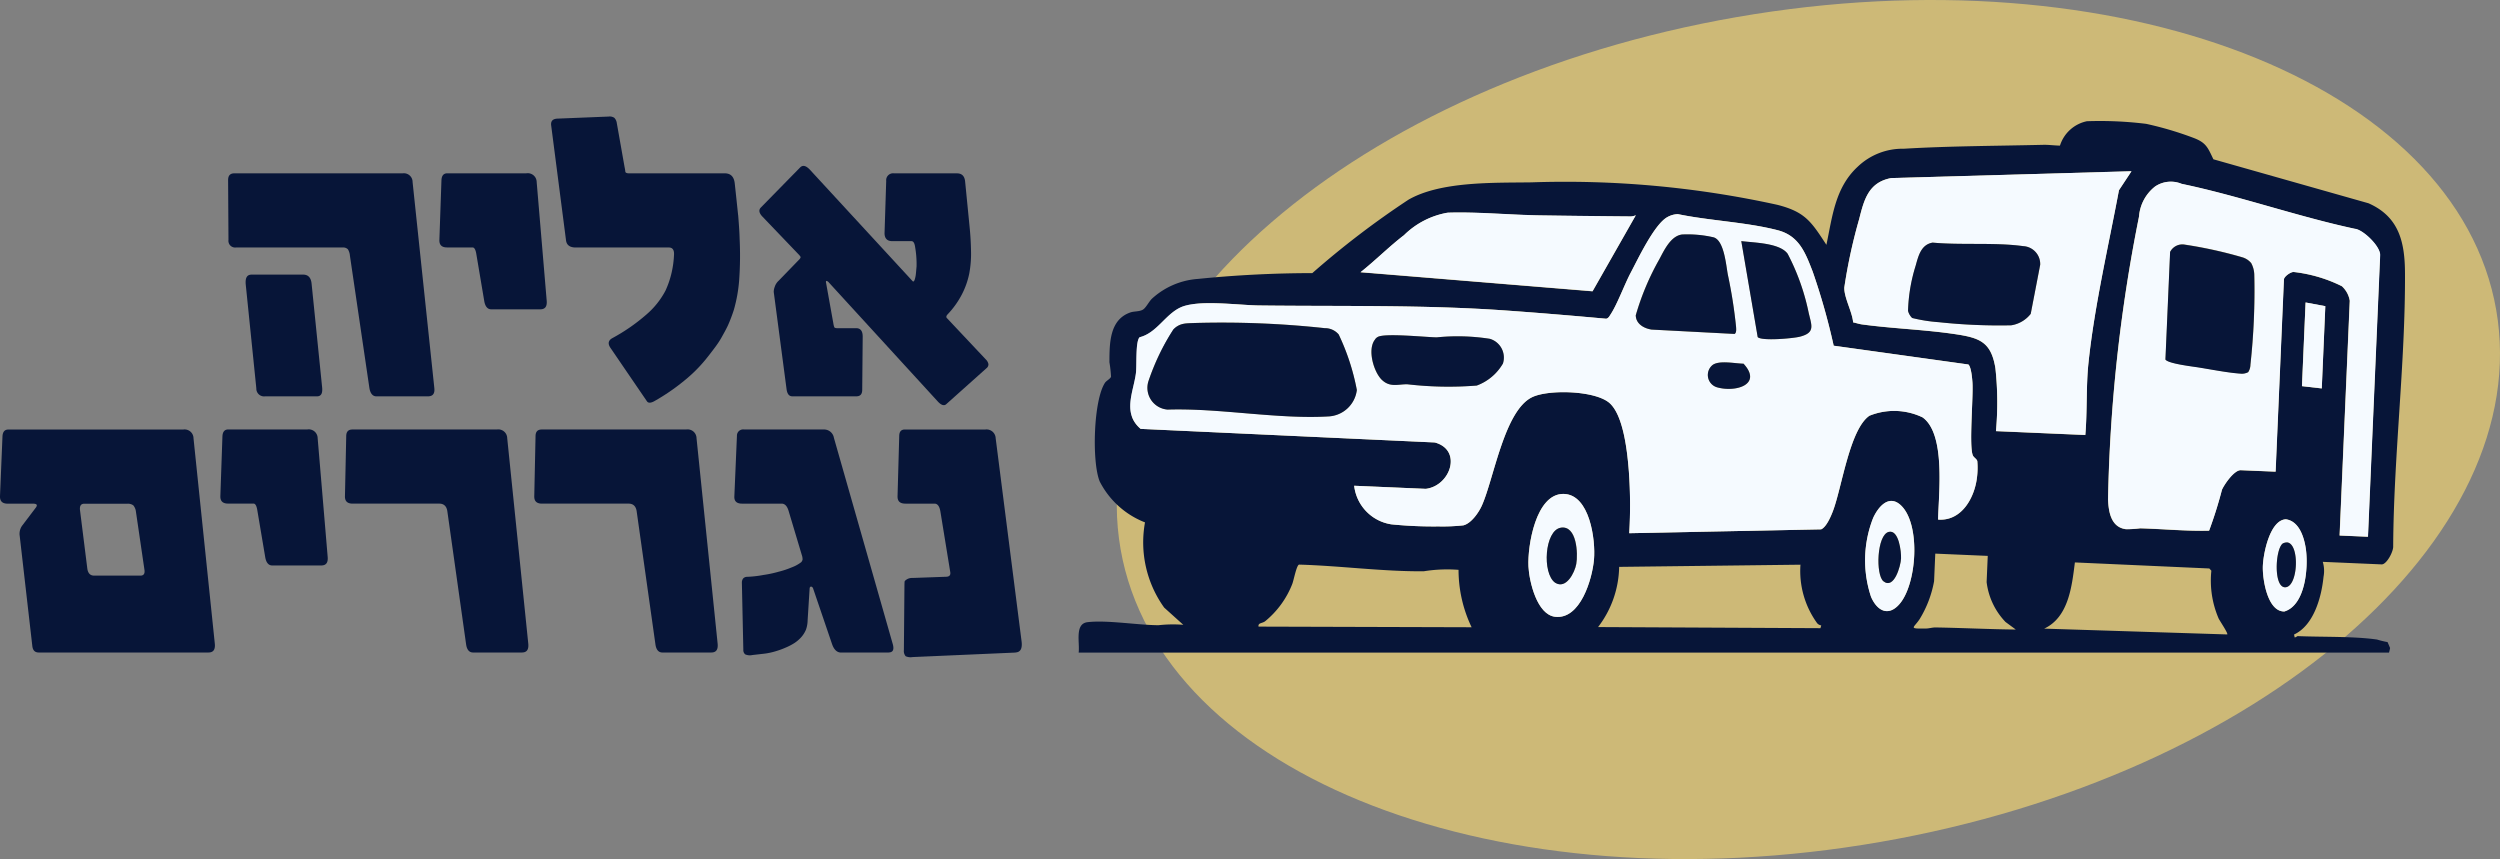 <svg xmlns="http://www.w3.org/2000/svg" xmlns:xlink="http://www.w3.org/1999/xlink" width="172.013" height="59.109" viewBox="0 0 172.013 59.109"><rect x="0" y="0" width="172.013" height="59.109" fill="#808080" stroke="none"/><defs><clipPath id="clip-path"><rect id="Rectangle_134" data-name="Rectangle 134" width="172.013" height="59.109" transform="translate(0 0)" fill="none"></rect></clipPath></defs><g id="Main_logo" data-name="Main logo" transform="translate(0 0.004)"><g id="Group_173" data-name="Group 173" transform="translate(0 -0.004)" clip-path="url(#clip-path)"><path id="Path_1127" data-name="Path 1127" d="M1567.92,21.324c2.724,15.673-16.256,32.062-42.393,36.605s-49.535-4.479-52.259-20.152,16.255-32.062,42.393-36.605,49.535,4.479,52.259,20.152" transform="translate(-1396.167 0.004)" fill="#cdb977"></path><path id="Path_1128" data-name="Path 1128" d="M315,243.4c.051.408-.093.6-.444.6h-3.541c-.253,0-.418-.2-.48-.576l-1.342-9.12a.944.944,0,0,0-.137-.422.467.467,0,0,0-.353-.126h-7.335a.463.463,0,0,1-.529-.52l-.025-4.117c0-.309.139-.464.434-.464h11.579a.6.6,0,0,1,.68.6Zm-7.715,0c.037.408-.079.6-.36.6h-3.569a.533.533,0,0,1-.6-.548l-.728-7.139c-.044-.464.082-.689.405-.689h3.541q.527,0,.585.632Z" transform="translate(-285.119 -216.729)" fill="#071538"></path><path id="Path_1129" data-name="Path 1129" d="M586.939,237.413c.037.408-.107.6-.444.6h-3.373c-.253,0-.418-.2-.48-.576l-.552-3.274c-.048-.267-.135-.408-.248-.408h-1.757c-.365,0-.541-.169-.529-.52l.143-4.117q.026-.464.405-.464h5.438a.614.614,0,0,1,.708.6Z" transform="translate(-549.324 -216.73)" fill="#071538"></path><path id="Path_1130" data-name="Path 1130" d="M739.827,160.493c.051.632.09,1.166.1,1.616a23.878,23.878,0,0,1-.028,2.8,10.152,10.152,0,0,1-.369,2.094,10.594,10.594,0,0,1-.4,1.054c-.144.309-.305.59-.454.857s-.328.52-.509.759-.362.478-.556.717a10.029,10.029,0,0,1-1.511,1.5,14.232,14.232,0,0,1-2.058,1.405c-.237.127-.406.127-.492,0l-2.514-3.682c-.19-.281-.148-.506.128-.661a12.806,12.806,0,0,0,2.353-1.63,5.608,5.608,0,0,0,1.311-1.644,6.356,6.356,0,0,0,.4-1.152,6.741,6.741,0,0,0,.185-1.321c.016-.323-.1-.492-.357-.492h-6.408c-.407,0-.625-.169-.666-.492l-1.022-7.911c-.037-.3.112-.45.434-.464l3.51-.141a.576.576,0,0,1,.4.084.634.634,0,0,1,.172.365l.532,3.007c.034.155.048.267.056.337s.1.112.253.112H738.9c.408,0,.633.225.689.675.092.843.17,1.574.235,2.206" transform="translate(-689.037 -145.684)" fill="#071538"></path><path id="Path_1131" data-name="Path 1131" d="M1016.036,223.017c.062.6.092,1.18.1,1.714a7.326,7.326,0,0,1-.129,1.546,5.511,5.511,0,0,1-.51,1.419,5.972,5.972,0,0,1-.981,1.363c-.1.112-.1.2-.023.267l2.659,2.825a.609.609,0,0,1,.181.323.333.333,0,0,1-.133.281l-2.767,2.473c-.151.141-.357.07-.6-.2l-7.525-8.221a.354.354,0,0,0-.105-.056c-.044-.014-.065.042-.037.155l.515,2.867c.03.126.051.183.081.2a.4.4,0,0,0,.158.028h1.307c.309,0,.46.2.455.6l-.033,3.654c-.005.3-.142.436-.409.436h-4.4c-.225,0-.358-.169-.4-.52l-.879-6.661a.975.975,0,0,1,.068-.351.954.954,0,0,1,.27-.422l1.431-1.476a.311.311,0,0,0,.081-.141c-.005-.042-.039-.084-.1-.155l-2.556-2.67c-.213-.239-.237-.436-.076-.6l2.7-2.754c.188-.183.406-.126.682.169l7.045,7.645c.083.1.153-.014.212-.323.026-.126.04-.351.07-.675a6.86,6.86,0,0,0-.094-1.307c-.037-.3-.125-.436-.251-.436h-1.321c-.365,0-.545-.2-.536-.576l.114-3.569a.474.474,0,0,1,.539-.52h4.328c.351,0,.531.2.564.576Z" transform="translate(-949.324 -207.421)" fill="#071538"></path><path id="Path_1132" data-name="Path 1132" d="M14.781,581.289c.037.408-.107.6-.444.6H2.673c-.267,0-.411-.141-.448-.436l-.869-7.588a.954.954,0,0,1,.165-.7l.916-1.208c.17-.211.116-.309-.179-.309H.529c-.365,0-.541-.169-.529-.52l.171-4.117q.026-.464.406-.464H12.606a.614.614,0,0,1,.708.6ZM9.353,572.2a.819.819,0,0,0-.181-.436.631.631,0,0,0-.408-.112H5.8c-.239,0-.332.155-.293.464l.5,3.991c.041.323.2.492.469.492h3.19c.225,0,.32-.141.268-.436Z" transform="translate(0 -536.993)" fill="#071538"></path><path id="Path_1133" data-name="Path 1133" d="M298.045,575.3c.037.408-.107.6-.444.6h-3.373c-.253,0-.418-.2-.48-.576l-.552-3.274c-.048-.267-.136-.408-.248-.408h-1.757c-.365,0-.541-.169-.529-.52l.143-4.117q.026-.464.405-.464h5.438a.614.614,0,0,1,.708.6Z" transform="translate(-275.5 -536.993)" fill="#071538"></path><path id="Path_1134" data-name="Path 1134" d="M467.6,581.289c.037.408-.107.6-.444.6H463.8c-.267,0-.432-.2-.48-.576l-1.286-9.12c-.046-.365-.237-.548-.561-.548h-5.958c-.365,0-.541-.169-.529-.52l.087-4.117c0-.309.138-.464.434-.464h9.935a.614.614,0,0,1,.708.6Z" transform="translate(-431.251 -536.993)" fill="#071538"></path><path id="Path_1135" data-name="Path 1135" d="M717.32,581.289c.037.408-.107.6-.444.6h-3.359c-.267,0-.432-.2-.48-.576l-1.286-9.12c-.046-.365-.237-.548-.561-.548h-5.958c-.365,0-.541-.169-.529-.52l.087-4.117c0-.309.138-.464.434-.464h9.935a.614.614,0,0,1,.708.6Z" transform="translate(-667.942 -536.993)" fill="#071538"></path><path id="Path_1136" data-name="Path 1136" d="M979.383,581.893h-3.288c-.281,0-.488-.2-.62-.576l-1.292-3.794q-.039-.148-.148-.169c-.07,0-.105.056-.107.155l-.136,2.164a2.019,2.019,0,0,1-.115.646,1.889,1.889,0,0,1-.341.534,2.492,2.492,0,0,1-.444.379,4.123,4.123,0,0,1-.62.323,5.687,5.687,0,0,1-.7.253,4.5,4.5,0,0,1-.711.155l-.873.1a.8.8,0,0,1-.483-.042.365.365,0,0,1-.137-.309l-.1-4.623a.486.486,0,0,1,.077-.281.362.362,0,0,1,.279-.126,7.519,7.519,0,0,0,1.122-.127,8.018,8.018,0,0,0,1.054-.225,6.082,6.082,0,0,0,.9-.3,2.444,2.444,0,0,0,.644-.351.363.363,0,0,0,.1-.183.908.908,0,0,0-.055-.323l-.9-3.007c-.1-.351-.262-.52-.487-.52h-2.726c-.365,0-.541-.169-.526-.492l.178-4.174a.427.427,0,0,1,.493-.436h5.48a.687.687,0,0,1,.7.576l4.042,14.165c.121.408.02.6-.275.6" transform="translate(-918.223 -536.993)" fill="#071538"></path><path id="Path_1137" data-name="Path 1137" d="M1192.044,581.893l-7.072.309a.846.846,0,0,1-.485-.056.553.553,0,0,1-.123-.422l.039-4.5c.005-.07,0-.126.007-.169s.005-.07.017-.084a.67.67,0,0,1,.522-.211l2.35-.084q.314-.021.253-.337l-.675-4.145q-.09-.548-.406-.548h-2c-.379,0-.555-.169-.543-.52l.115-4.117c0-.309.124-.464.391-.464h5.537a.628.628,0,0,1,.708.6l1.782,13.968c.064.506-.073.759-.423.773" transform="translate(-1122.172 -536.993)" fill="#071538"></path><path id="Path_1138" data-name="Path 1138" d="M1513.071,188.49c.036-6.2.84-12.569.812-18.745-.009-2.126-.394-3.886-2.511-4.819L1500.7,161.9c-.392-.819-.5-1.146-1.378-1.477a23.3,23.3,0,0,0-3.243-.961,25.892,25.892,0,0,0-4.082-.181,2.47,2.47,0,0,0-1.854,1.678c-.383-.005-.771-.063-1.154-.054-3.14.075-6.476.082-9.593.269a4.461,4.461,0,0,0-3.173,1.24c-1.552,1.442-1.735,3.409-2.15,5.372-1.045-1.6-1.461-2.268-3.381-2.755a67.975,67.975,0,0,0-16.914-1.544c-2.581.038-6.24-.084-8.463,1.195a60.491,60.491,0,0,0-6.615,5.05,78.787,78.787,0,0,0-7.878.4,5.222,5.222,0,0,0-3.157,1.362c-.212.208-.416.632-.622.752-.251.145-.585.1-.857.19-1.449.5-1.439,2.139-1.445,3.429a8.517,8.517,0,0,1,.111.989c-.026.135-.317.277-.414.421-.8,1.206-.911,5.466-.365,6.793a5.9,5.9,0,0,0,3.116,2.815,7.7,7.7,0,0,0,1.319,5.862l1.314,1.184a9.072,9.072,0,0,0-1.708.029c-1.441-.008-3.554-.368-4.878-.209-.9.107-.525,1.4-.612,2.094h90.159c.029-.1.052-.2.074-.317l-.173-.407a6,6,0,0,1-.727-.176c-1.623-.231-3.773-.163-5.465-.236-.026,0-.107.086-.2.091l-.042-.2c1.36-.632,1.889-2.576,2.028-3.972a2.17,2.17,0,0,0-.052-1.028l4.05.175c.347.015.843-.93.792-1.282m-37.765-17.77a36.352,36.352,0,0,1,1.025-4.716c.335-1.33.644-2.519,2.2-2.811l16.534-.467-.863,1.307c-.72,3.832-1.7,8.039-2.1,11.913-.166,1.607-.074,3.311-.214,4.927l-6.148-.266a21.807,21.807,0,0,0-.037-4.324c-.292-1.807-1.075-2.094-2.755-2.347-2.118-.318-4.3-.382-6.421-.671-.206-.028-.41-.1-.614-.14-.057-.719-.632-1.716-.606-2.4m-30.29-3.606a5.653,5.653,0,0,1,2.993-1.539c2.011-.07,4.312.154,6.355.185,2.069.031,4.173.056,6.253.073a.915.915,0,0,0,.343-.085l-2.977,5.234-15.964-1.311c1.027-.814,1.959-1.76,3-2.557M1435,194.054c-.047-.272.26-.215.456-.37a6.235,6.235,0,0,0,1.866-2.564c.106-.276.29-1.281.465-1.332,2.852.081,5.718.479,8.575.46a10.108,10.108,0,0,1,2.4-.1,9.151,9.151,0,0,0,.9,3.95Zm23.082-4.619c-.12,1.356-.938,4.14-2.671,3.943-1.249-.142-1.786-2.415-1.838-3.471-.068-1.395.5-5.008,2.418-4.982,1.8.025,2.209,3.179,2.091,4.509m15.581,4.728-15.3-.077a6.992,6.992,0,0,0,1.45-4.141l12.476-.15a6.117,6.117,0,0,0,1.143,4.019.433.433,0,0,0,.286.157Zm.045-6.8-13.2.266a32.514,32.514,0,0,0-.025-4.242c-.1-1.262-.35-3.822-1.315-4.7s-4.181-.965-5.327-.424c-1.923.908-2.637,5.589-3.47,7.457-.219.49-.732,1.232-1.275,1.368a13.191,13.191,0,0,1-1.714.073,28.9,28.9,0,0,1-3.229-.141,3.036,3.036,0,0,1-2.571-2.657l4.929.213c1.7-.207,2.535-2.672.618-3.191l-20.237-.935c-1.273-1.081-.495-2.543-.327-3.827.068-.523-.041-2.2.257-2.479,1.176-.3,1.755-1.557,2.807-2.049,1.188-.555,4-.153,5.405-.136,5.617.07,11.3-.053,16.892.34,2.333.164,4.665.36,7,.573.158-.041.214-.17.295-.291.464-.7.953-2.053,1.39-2.878.512-.966,1.612-3.3,2.5-3.812a1.607,1.607,0,0,1,.737-.218c2.2.458,4.706.549,6.868,1.107,1.483.383,1.907,1.544,2.414,2.847a45.152,45.152,0,0,1,1.445,5.1l9.268,1.293c.195.171.261.957.28,1.243.068,1.021-.252,4.455.036,5.028.07.14.259.227.3.382a5.348,5.348,0,0,1-.027,1.156c-.177,1.4-1.073,2.981-2.67,2.863.029-1.751.54-5.883-1.069-7.032a4.529,4.529,0,0,0-3.656-.113c-1.363.933-1.9,4.952-2.512,6.56-.139.364-.449,1.1-.814,1.258m3.435,4.64a7.949,7.949,0,0,1,.149-5.433c.362-.784,1.1-1.652,1.934-.835,1.345,1.325,1.074,5.409-.137,6.78-.78.883-1.548.42-1.946-.512m4.439,2.107c-.23,0-.448.074-.679.076-1.227.014-.829-.021-.414-.655a7.549,7.549,0,0,0,.99-2.6l.082-1.9,3.611.156-.078,1.805a4.791,4.791,0,0,0,1.3,2.742l.708.521c-1.839-.019-3.682-.114-5.522-.144m20.075.481-12.6-.4c1.679-.785,1.906-2.913,2.112-4.555l9.25.416.14.153a6.59,6.59,0,0,0,.5,3.287c.071.156.672,1.032.592,1.1m3.931-1.58c-1.164.018-1.5-2.19-1.485-3.052s.471-3.242,1.588-3.29c.929.131,1.267,1.275,1.377,2.07.172,1.255-.033,3.828-1.48,4.271m2.571-15.346-1.362-.156.249-5.758,1.358.255Zm3.176,10.208-1.952-.085.7-16.152a1.726,1.726,0,0,0-.541-1,9.89,9.89,0,0,0-3.335-.981c-.232.013-.647.327-.655.517l-.572,13.223-2.391-.1c-.451-.02-1.125.958-1.3,1.344a29.045,29.045,0,0,1-.885,2.816c-1.582.043-3.161-.12-4.741-.162a7.571,7.571,0,0,1-.975.061c-1.032-.13-1.2-1.192-1.236-2.055a109.027,109.027,0,0,1,2.13-19.453,2.905,2.905,0,0,1,1.1-2.067,1.933,1.933,0,0,1,1.836-.186c3.967.827,7.968,2.248,11.95,3.1.605.119,1.727,1.225,1.7,1.814Z" transform="translate(-1348.407 -150.94)" fill="#071538"></path><path id="Path_1139" data-name="Path 1139" d="M1549.02,299.469c-.039-.154-.229-.242-.3-.382-.288-.573.032-4.007-.036-5.028-.019-.286-.085-1.072-.28-1.243l-9.268-1.293a45.153,45.153,0,0,0-1.445-5.1c-.507-1.3-.931-2.464-2.414-2.847-2.162-.559-4.666-.649-6.868-1.107a1.607,1.607,0,0,0-.737.218c-.891.517-1.991,2.847-2.5,3.812-.437.825-.926,2.177-1.39,2.878-.08.121-.137.25-.295.291-2.335-.212-4.667-.408-7-.573-5.6-.393-11.275-.27-16.892-.34-1.408-.017-4.217-.419-5.405.136-1.053.492-1.631,1.753-2.807,2.049-.3.277-.188,1.957-.257,2.479-.167,1.284-.946,2.745.327,3.827l20.237.935c1.917.52,1.078,2.985-.618,3.191l-4.929-.213a3.036,3.036,0,0,0,2.571,2.657,28.9,28.9,0,0,0,3.229.141,13.188,13.188,0,0,0,1.714-.073c.544-.136,1.057-.878,1.275-1.368.833-1.868,1.547-6.549,3.47-7.457,1.147-.541,4.362-.453,5.327.424s1.218,3.436,1.315,4.7a32.514,32.514,0,0,1,.025,4.242l13.2-.266c.366-.158.675-.894.814-1.258.616-1.608,1.149-5.627,2.512-6.56a4.529,4.529,0,0,1,3.656.113c1.609,1.15,1.1,5.281,1.069,7.032,1.6.117,2.493-1.465,2.67-2.863a5.348,5.348,0,0,0,.027-1.156m-42.691-4.9a2.069,2.069,0,0,1-1.986,1.82c-3.487.2-7.488-.586-11.03-.473a1.5,1.5,0,0,1-1.32-1.959,15.8,15.8,0,0,1,1.712-3.549c.442-.459.857-.421,1.464-.448a66,66,0,0,1,8.954.355,1.237,1.237,0,0,1,.958.434,15.647,15.647,0,0,1,1.249,3.821m10.046-1.819a3.472,3.472,0,0,1-1.8,1.515,24.5,24.5,0,0,1-4.765-.087c-.617-.019-1.189.241-1.757-.3s-1.014-2.073-.489-2.761a.514.514,0,0,1,.2-.195c.469-.278,3.287.013,4.055.028a14.272,14.272,0,0,1,3.659.1,1.345,1.345,0,0,1,.9,1.7m9.138-3.316a17.76,17.76,0,0,1,1.622-3.857c.324-.607.771-1.583,1.531-1.7a8,8,0,0,1,2.2.191c.728.2.861,1.89.986,2.563a33.55,33.55,0,0,1,.569,3.607c.007.149.035.388-.105.478l-5.713-.3c-.527-.082-1.072-.39-1.088-.978m5.558,4.937a.885.885,0,0,1-.293-1.5c.436-.375,1.6-.117,2.154-.113,1.341,1.458-.593,2-1.861,1.613m5.727-3.469c-.473.118-2.631.31-2.89.023l-1.129-6.6c.88.114,2.642.121,3.189.871a15.417,15.417,0,0,1,1.439,4.022c.2.9.5,1.407-.609,1.686" transform="translate(-1412.97 -267.737)" fill="#f5faff"></path><path id="Path_1140" data-name="Path 1140" d="M2797.478,243.006c-3.982-.851-7.983-2.272-11.95-3.1a1.933,1.933,0,0,0-1.836.186,2.9,2.9,0,0,0-1.1,2.067,109.016,109.016,0,0,0-2.13,19.453c.033.863.2,1.925,1.236,2.055a7.568,7.568,0,0,0,.975-.061c1.58.042,3.159.2,4.741.162a29.046,29.046,0,0,0,.885-2.816c.173-.385.847-1.364,1.3-1.344l2.391.1.572-13.223c.008-.19.423-.5.655-.517a9.89,9.89,0,0,1,3.335.981,1.727,1.727,0,0,1,.541,1l-.7,16.152,1.952.085.838-19.372c.025-.589-1.1-1.7-1.7-1.814m-7.226,9.352a.942.942,0,0,1-.146.5.9.9,0,0,1-.519.106c-.824-.05-2.055-.291-2.914-.428-.433-.069-2.09-.261-2.267-.545l.323-7.4a.945.945,0,0,1,1.023-.5,30.073,30.073,0,0,1,3.96.874,1.257,1.257,0,0,1,.594.393,1.771,1.771,0,0,1,.214.835,46.5,46.5,0,0,1-.267,6.156" transform="translate(-2635.413 -227.258)" fill="#f5faff"></path><path id="Path_1141" data-name="Path 1141" d="M2435.819,226.379c-1.558.292-1.866,1.482-2.2,2.811a36.353,36.353,0,0,0-1.025,4.716c-.026.688.549,1.684.606,2.4.2.037.407.112.614.14,2.124.289,4.3.353,6.421.671,1.68.252,2.463.54,2.755,2.347a21.807,21.807,0,0,1,.037,4.324l6.148.266c.14-1.616.048-3.32.214-4.927.4-3.874,1.382-8.08,2.1-11.913l.863-1.307Zm9.6,9.341a2.117,2.117,0,0,1-1.34.788,38.762,38.762,0,0,1-4.983-.214,10.8,10.8,0,0,1-1.832-.288,1.037,1.037,0,0,1-.284-.489,11.437,11.437,0,0,1,.525-3.112c.187-.671.371-1.452,1.171-1.585,1.99.185,4.273-.027,6.228.243a1.233,1.233,0,0,1,1.168,1.28Z" transform="translate(-2305.693 -214.127)" fill="#f5faff"></path><path id="Path_1142" data-name="Path 1142" d="M1810.476,285.7l-15.964-1.311c1.026-.814,1.959-1.759,3-2.557a5.651,5.651,0,0,1,2.994-1.539c2.01-.07,4.311.154,6.355.185,2.069.031,4.173.056,6.252.073a.911.911,0,0,0,.343-.085Z" transform="translate(-1700.9 -265.662)" fill="#f5faff"></path><path id="Path_1143" data-name="Path 1143" d="M2018.309,651.489c-1.914-.027-2.487,3.587-2.418,4.982.052,1.055.588,3.328,1.838,3.471,1.733.2,2.551-2.587,2.671-3.943.118-1.33-.287-4.485-2.091-4.509m.875,4.819c-.106.591-.7,1.768-1.453,1.287-.913-.646-.723-3.606.388-3.784s1.194,1.782,1.065,2.5" transform="translate(-1910.725 -617.504)" fill="#f5faff"></path><path id="Path_1144" data-name="Path 1144" d="M2462.463,661.041c-.83-.817-1.573.051-1.935.835a7.95,7.95,0,0,0-.148,5.433c.4.932,1.166,1.395,1.946.512,1.211-1.371,1.482-5.455.137-6.78m-.018,3.631c-.023.515-.479,2.149-1.208,1.569-.547-.436-.461-3.209.372-3.4.686-.157.856,1.365.836,1.831" transform="translate(-2331.645 -626.245)" fill="#f5faff"></path><path id="Path_1145" data-name="Path 1145" d="M2987.587,686.992c-.11-.8-.448-1.94-1.377-2.07-1.117.049-1.577,2.431-1.588,3.29s.321,3.07,1.485,3.052c1.447-.443,1.653-3.016,1.48-4.271m-1.413,2.608c-.833.043-.7-2.644-.177-3.015a.629.629,0,0,1,.317-.069c.858.135.735,3.039-.14,3.084" transform="translate(-2828.927 -649.192)" fill="#f5faff"></path><path id="Path_1146" data-name="Path 1146" d="M3037.872,399.188l-.245,5.66-1.362-.157.249-5.758Z" transform="translate(-2877.876 -378.123)" fill="#f5faff"></path><path id="Path_1147" data-name="Path 1147" d="M1517.29,425.465a65.955,65.955,0,0,1,8.954.355,1.238,1.238,0,0,1,.958.433,15.655,15.655,0,0,1,1.249,3.821,2.069,2.069,0,0,1-1.986,1.82c-3.487.2-7.488-.586-11.03-.472a1.5,1.5,0,0,1-1.32-1.96,15.829,15.829,0,0,1,1.712-3.549c.442-.459.856-.421,1.464-.448" transform="translate(-1435.093 -403.24)" fill="#071538"></path><path id="Path_1148" data-name="Path 1148" d="M2160.558,309a7.98,7.98,0,0,1,2.2.191c.729.2.862,1.89.986,2.563a33.439,33.439,0,0,1,.568,3.607c.007.149.036.388-.1.478l-5.713-.3c-.528-.082-1.072-.39-1.088-.978a17.8,17.8,0,0,1,1.622-3.857c.324-.607.772-1.582,1.531-1.7" transform="translate(-2044.861 -292.863)" fill="#071538"></path><path id="Path_1149" data-name="Path 1149" d="M1809.66,445.25c-.557-.532-1.014-2.073-.489-2.761a.514.514,0,0,1,.2-.194c.469-.278,3.287.012,4.055.027a14.274,14.274,0,0,1,3.659.1,1.344,1.344,0,0,1,.9,1.7,3.469,3.469,0,0,1-1.8,1.515,24.439,24.439,0,0,1-4.766-.087c-.617-.019-1.189.241-1.757-.3" transform="translate(-1714.575 -419.109)" fill="#071538"></path><path id="Path_1150" data-name="Path 1150" d="M2296.706,318c.88.114,2.642.121,3.189.871a15.4,15.4,0,0,1,1.439,4.022c.2.9.5,1.407-.609,1.686-.473.119-2.631.311-2.89.023Z" transform="translate(-2176.897 -301.411)" fill="#071538"></path><path id="Path_1151" data-name="Path 1151" d="M2252.906,478.169c.436-.374,1.6-.117,2.154-.113,1.341,1.457-.593,2-1.861,1.613a.885.885,0,0,1-.293-1.5" transform="translate(-2135.098 -453.033)" fill="#071538"></path><path id="Path_1152" data-name="Path 1152" d="M2861.829,331.469a.9.9,0,0,1-.519.107c-.824-.05-2.055-.291-2.914-.428-.434-.069-2.09-.262-2.267-.545l.322-7.4a.946.946,0,0,1,1.023-.5,30.164,30.164,0,0,1,3.96.874,1.255,1.255,0,0,1,.594.393,1.77,1.77,0,0,1,.214.834,46.543,46.543,0,0,1-.266,6.156.944.944,0,0,1-.147.5" transform="translate(-2707.137 -305.866)" fill="#071538"></path><path id="Path_1153" data-name="Path 1153" d="M2517.968,319.988c1.99.185,4.273-.026,6.228.243a1.233,1.233,0,0,1,1.168,1.28l-.652,3.378a2.118,2.118,0,0,1-1.34.788,38.779,38.779,0,0,1-4.984-.214,10.8,10.8,0,0,1-1.832-.289,1.039,1.039,0,0,1-.284-.489,11.437,11.437,0,0,1,.525-3.112c.187-.671.371-1.452,1.17-1.585" transform="translate(-2384.989 -303.295)" fill="#071538"></path><path id="Path_1154" data-name="Path 1154" d="M2041.1,695.793c1.1-.176,1.194,1.782,1.065,2.5-.106.591-.7,1.768-1.453,1.287-.913-.646-.722-3.606.388-3.784" transform="translate(-1933.711 -659.486)" fill="#071538"></path><path id="Path_1155" data-name="Path 1155" d="M2478.336,701.334c.686-.157.857,1.365.836,1.831-.023.515-.479,2.149-1.208,1.568-.547-.436-.461-3.209.372-3.4" transform="translate(-2348.371 -664.738)" fill="#071538"></path><path id="Path_1156" data-name="Path 1156" d="M3003.354,715.512a.625.625,0,0,1,.316-.07c.859.134.735,3.039-.139,3.084-.833.043-.7-2.643-.177-3.014" transform="translate(-2846.284 -678.119)" fill="#071538"></path></g></g></svg>